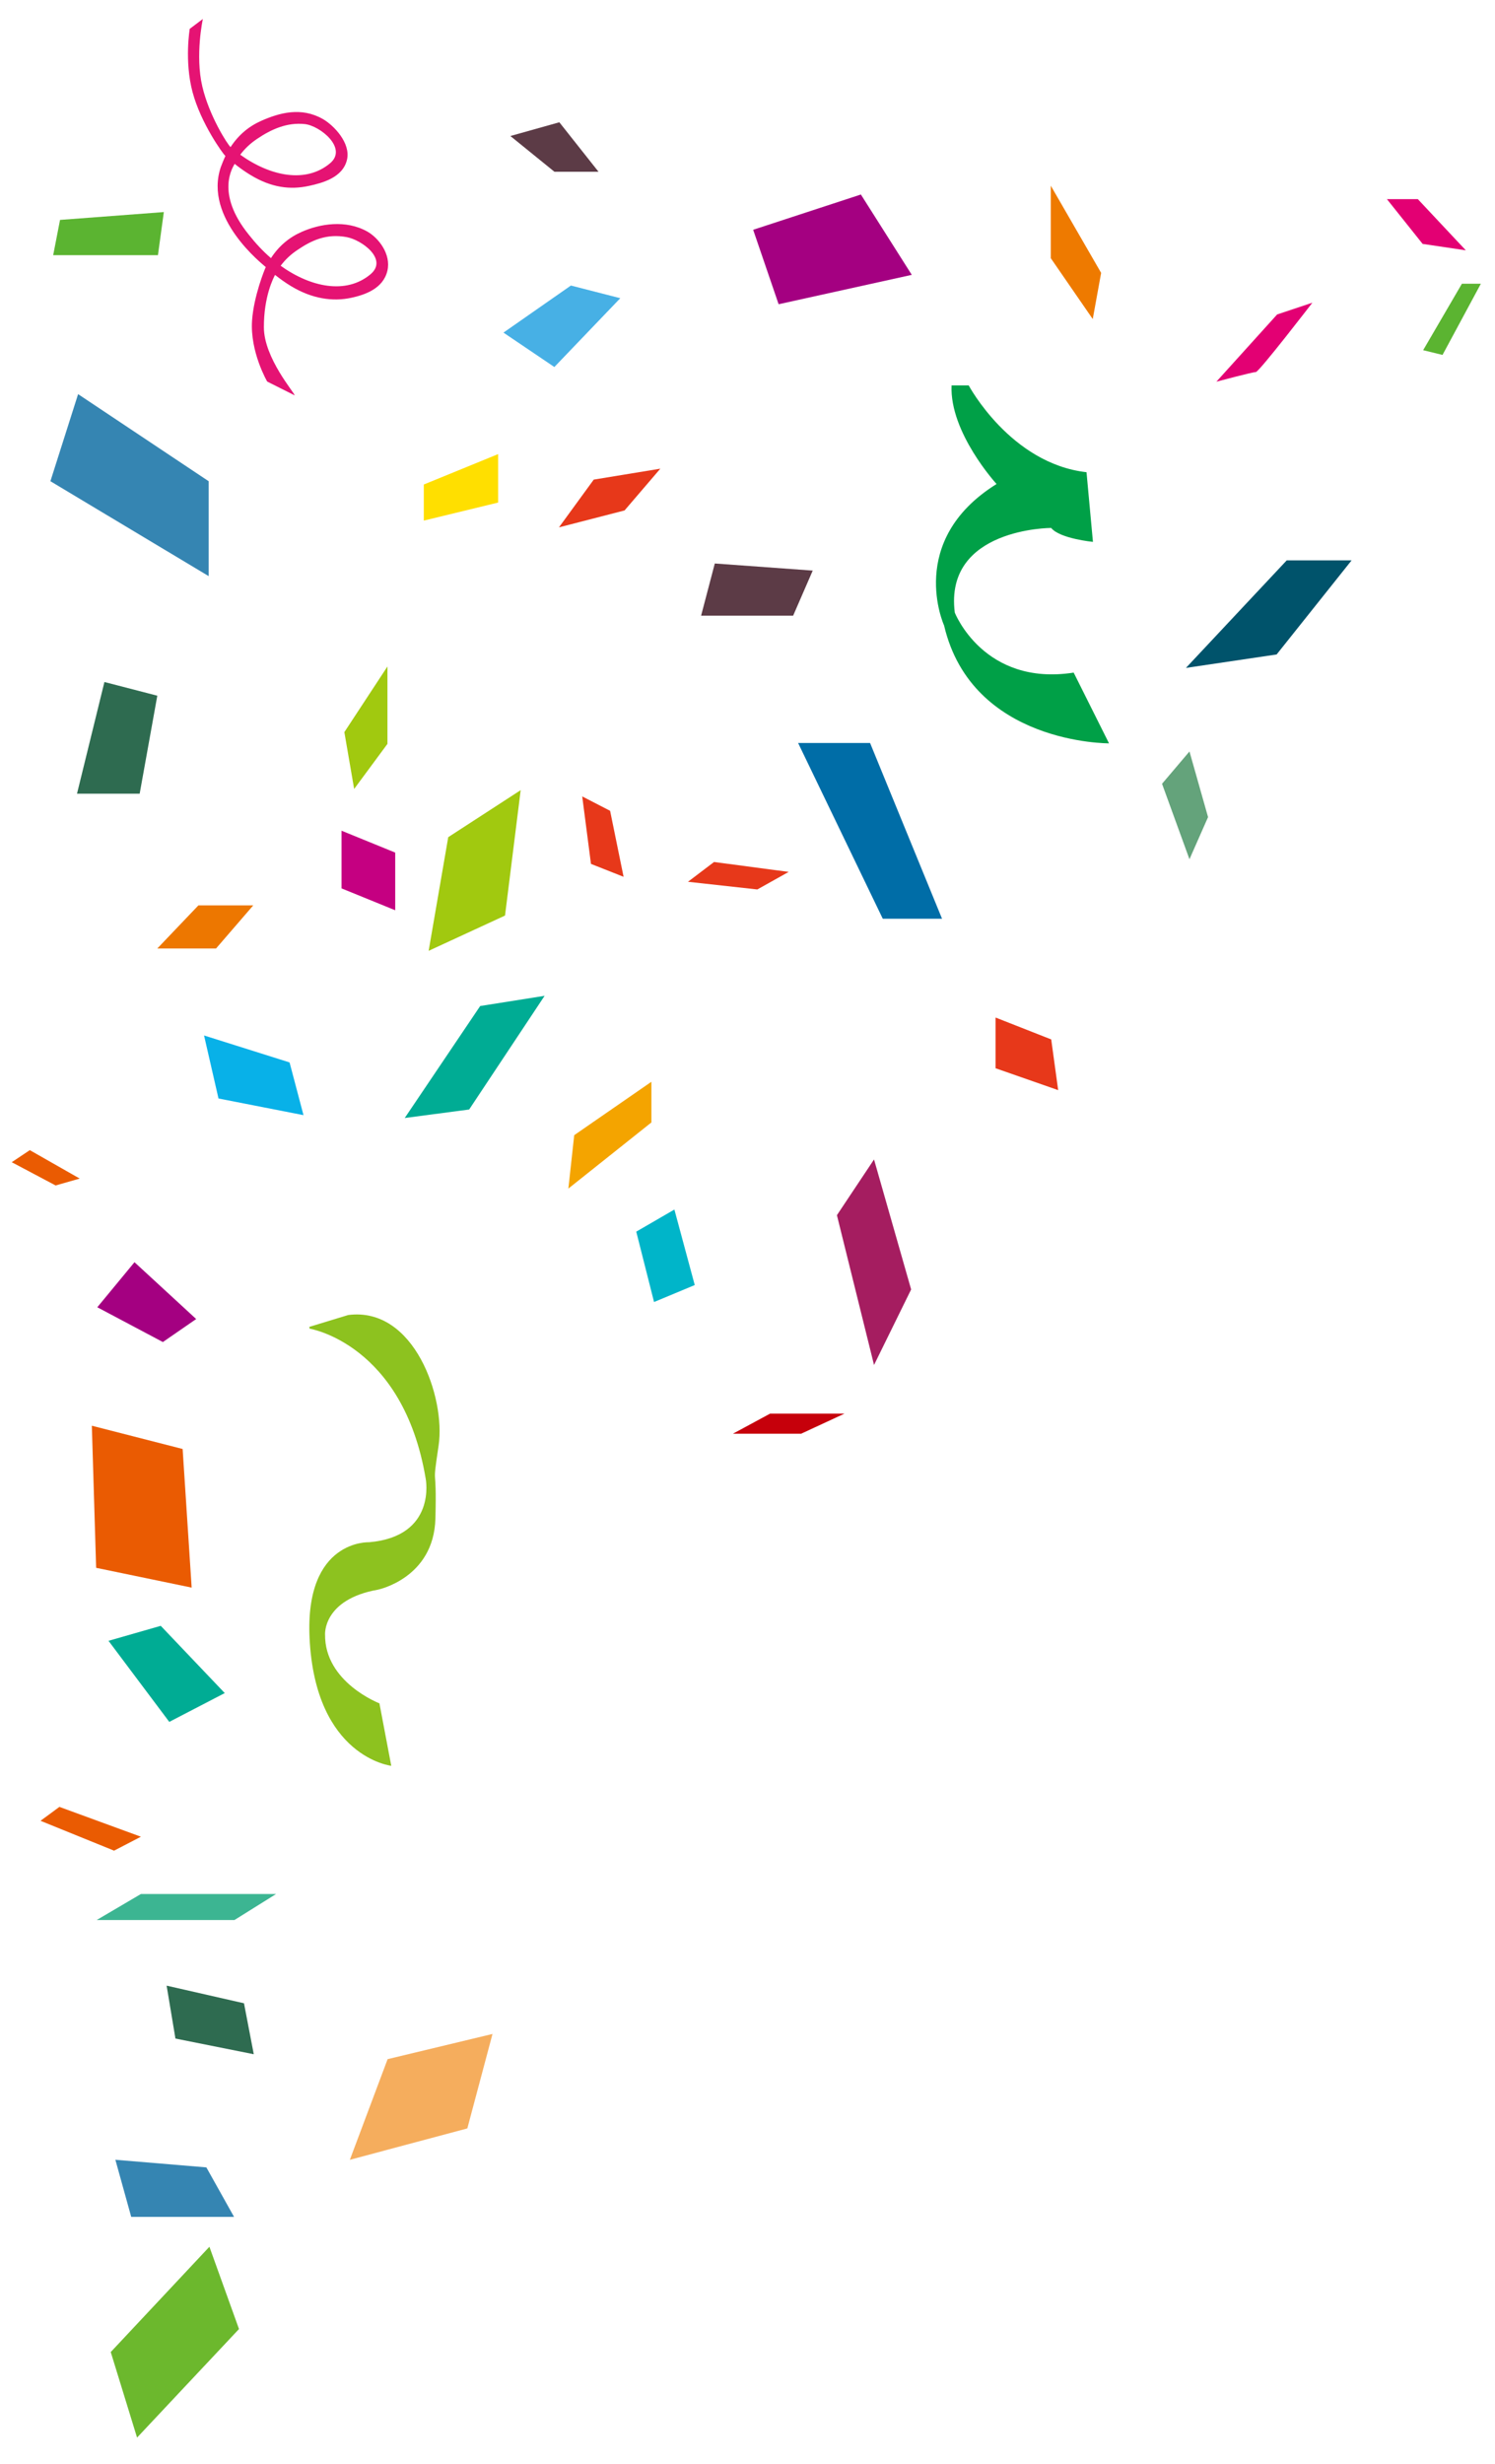 <?xml version="1.0" encoding="utf-8"?>
<!-- Generator: Adobe Illustrator 24.3.0, SVG Export Plug-In . SVG Version: 6.00 Build 0)  -->
<svg version="1.1" id="レイヤー_1" xmlns="http://www.w3.org/2000/svg" xmlns:xlink="http://www.w3.org/1999/xlink" x="0px"
	 y="0px" width="204px" height="336px" viewBox="0 0 204 336" style="enable-background:new 0 0 204 336;" xml:space="preserve">
<style type="text/css">
	.st0{fill:#8DC21F;}
	.st1{fill:#00A047;}
	.st2{fill:#E51373;}
	.st3{fill:#EA5B02;}
	.st4{fill:#00B5C9;}
	.st5{fill:#00536B;}
	.st6{fill:#08B1E8;}
	.st7{fill:#E7381A;}
	.st8{fill:#5BB431;}
	.st9{fill:#64A37B;}
	.st10{fill:#C50081;}
	.st11{fill:#006DA7;}
	.st12{fill:#2E6B50;}
	.st13{fill:#A1C90F;}
	.st14{fill:#5C3B46;}
	.st15{fill:#ED7700;}
	.st16{fill:#A51D60;}
	.st17{fill:#F5AD5D;}
	.st18{fill:#C6000B;}
	.st19{fill:#EE7A00;}
	.st20{fill:#FFDF00;}
	.st21{fill:#00AC94;}
	.st22{fill:#E30073;}
	.st23{fill:#F4A400;}
	.st24{fill:#A40081;}
	.st25{fill:#3CB592;}
	.st26{fill:#3585B2;}
	.st27{fill:#6CB82D;}
	.st28{fill:#47B0E5;}
</style>
<g>
	<path class="st0" d="M42.243,181.196c0,0,12.754,2.039,15.847,20.47c0,0,1.543,7.858-7.728,8.658c0,0-8.776-0.409-8.119,13.084
		c0.79,16.23,11.147,17.405,11.147,17.405l-1.616-8.519c0,0-7.492-2.866-7.418-9.401c0,0-0.294-4.774,7.198-6.098
		c0,0,7.639-1.543,7.859-9.694c0.22-8.153-0.515-3.525,0.44-9.991c0.955-6.462-3.304-18.948-12.339-17.774l-5.306,1.616"/>
	<path class="st1" d="M132.184,52.561c0,0,5.7,10.668,16.076,11.838l0.877,9.5c0,0-4.531-0.439-5.7-1.9c0,0-14.614,0-13.152,11.545
		c0,0,3.945,10.084,16.222,8.184l4.823,9.646c0,0-18.706,0.145-22.506-16.076c0,0-5.261-11.545,7.161-19.291
		c0,0-6.43-7.014-6.138-13.446H132.184z"/>
	<path class="st2" d="M52.866,36.905c0.516-2.263-1.218-4.465-2.74-5.323c-2.945-1.662-6.494-1.055-8.958,0.038
		c-1.722,0.76-3.112,1.928-4.194,3.583c-1.082-0.931-2.088-2.011-3.021-3.193c-4.607-5.694-2.165-9.208-1.936-9.662
		c0.712,0.562,1.445,1.086,2.209,1.545c2.806,1.688,5.356,2.028,7.965,1.453c1.792-0.394,4.602-1.121,5.162-3.58
		c0.517-2.265-1.803-4.687-3.323-5.547c-2.943-1.663-5.912-0.835-8.374,0.257c-1.723,0.763-3.111,1.933-4.193,3.583
		c-0.42-0.356-2.913-4.249-3.856-8.264c-1.003-4.268,0.073-9.208,0.073-9.208l-1.789,1.346c0,0-0.744,4.384,0.378,8.605
		c1.143,4.299,4.154,8.439,4.486,8.74c-0.173,0.353-0.579,1.368-0.623,1.503c-2.38,6.991,5.768,13.305,6.136,13.642
		c-0.174,0.348-1.64,3.979-1.872,7.276c-0.301,4.29,2.066,8.339,2.066,8.339l3.744,1.877c0.048-0.274-4.189-5.067-4.197-9.28
		c-0.01-4.212,1.291-6.695,1.52-7.146c0.713,0.564,1.446,1.087,2.21,1.547c2.806,1.688,5.63,2.141,8.24,1.566
		C49.772,40.209,52.304,39.369,52.866,36.905z M32.784,21.102c0.641-0.867,1.409-1.563,2.303-2.167
		c1.938-1.309,4.077-2.268,6.493-2.014c2.086,0.215,5.916,3.3,3.45,5.354C41.72,25.034,36.898,24.047,32.784,21.102z M38.297,36.245
		c0.642-0.869,1.409-1.567,2.304-2.167c1.938-1.307,3.952-2.251,6.713-1.74c2.041,0.378,5.695,3.022,3.229,5.079
		C47.231,40.175,42.411,39.19,38.297,36.245z"/>
	<polygon class="st3" points="12.532,194.434 13.118,213.811 26.153,216.512 24.92,197.606 	"/>
	<polygon class="st3" points="1.6,158.495 4.067,156.85 10.876,160.727 7.589,161.667 	"/>
	<polygon class="st4" points="86.819,167.966 89.248,177.563 94.801,175.249 92.024,164.952 	"/>
	<polygon class="st5" points="161.828,91.087 175.578,76.421 184.432,76.421 174.202,89.253 	"/>
	<polygon class="st6" points="27.843,141.212 29.815,149.807 41.413,152.079 39.514,144.889 	"/>
	<polygon class="st7" points="81.02,65.407 76.272,71.919 85.224,69.612 90.106,63.915 	"/>
	<polygon class="st7" points="135.849,138.767 135.849,145.683 144.393,148.668 143.444,141.752 	"/>
	<polygon class="st8" points="8.192,29.99 7.257,34.799 21.553,34.799 22.355,28.921 	"/>
	<polygon class="st8" points="199.484,38.694 194.196,47.757 196.839,48.404 202.071,38.694 	"/>
	<polygon class="st9" points="162.308,102.481 158.566,106.889 162.308,117.178 164.845,111.432 	"/>
	<polygon class="st10" points="46.605,113.288 46.605,121.155 53.928,124.137 53.928,116.272 	"/>
	<polyline class="st11" points="108.905,101.323 120.459,125.294 128.546,125.294 118.725,101.323 111.216,101.323 	"/>
	<polygon class="st3" points="5.529,248.313 8.106,246.415 19.227,250.483 15.566,252.384 	"/>
	<polygon class="st12" points="22.736,270.794 23.939,278.011 34.628,280.147 33.293,273.198 	"/>
	<polygon class="st12" points="14.249,93.009 10.508,108.237 19.059,108.237 21.465,94.878 	"/>
	<polygon class="st13" points="46.989,99.844 52.868,90.893 52.868,101.448 48.325,107.594 	"/>
	<polygon class="st13" points="61.164,114.169 58.491,129.669 68.913,124.86 71.05,107.755 	"/>
	<polygon class="st14" points="95.669,83.962 97.538,76.846 110.9,77.815 108.228,83.962 	"/>
	<polygon class="st15" points="27.074,123.471 21.465,129.35 29.48,129.35 34.557,123.471 	"/>
	<polygon class="st14" points="69.644,18.548 76.325,16.675 81.671,23.425 75.657,23.425 	"/>
	<polygon class="st7" points="79.447,108.612 80.641,117.815 85.092,119.575 83.252,110.575 	"/>
	<polygon class="st7" points="93.875,120.255 97.434,117.555 107.62,118.905 103.342,121.3 	"/>
	<polygon class="st16" points="114.201,165.721 119.265,186.149 124.329,175.85 119.265,158.122 	"/>
	<polygon class="st17" points="52.892,280.817 47.739,294.544 63.77,290.264 67.205,277.382 	"/>
	<polygon class="st18" points="100.006,195.526 105.081,192.784 115.234,192.784 109.314,195.526 	"/>
	<polygon class="st19" points="143.386,35.213 143.386,25.324 150.256,37.217 149.111,43.514 	"/>
	<polygon class="st20" points="57.83,66.075 57.83,70.997 67.973,68.536 67.973,61.928 	"/>
	<polygon class="st21" points="74.315,135.805 64.019,151.309 55.227,152.468 65.524,137.196 	"/>
	<polygon class="st21" points="30.668,230.895 23.099,234.823 14.806,223.766 21.936,221.723 	"/>
	<polygon class="st22" points="200.019,34.138 193.467,27.154 189.249,27.154 194.124,33.263 	"/>
	<path class="st22" d="M179.078,41.284c0,0-7.277,9.453-7.712,9.453c-0.436,0-5.384,1.316-5.384,1.316l8.294-9.172L179.078,41.284z"
		/>
	<polygon class="st23" points="88.888,147.526 88.888,153.073 77.557,162.092 78.355,154.81 	"/>
	<polygon class="st24" points="117.471,26.526 124.418,37.483 106.247,41.491 102.773,31.337 	"/>
	<polygon class="st24" points="26.77,179.884 22.225,183.022 13.276,178.278 18.352,172.134 	"/>
	<polygon class="st25" points="31.993,261.844 13.194,261.844 19.224,258.298 37.67,258.298 	"/>
	<polygon class="st26" points="28.471,65.626 28.471,78.567 6.878,65.626 10.657,53.751 	"/>
	<polygon class="st26" points="31.937,302.327 17.905,302.327 15.743,294.54 28.16,295.579 	"/>
	<polygon class="st27" points="28.575,306.403 32.613,317.622 18.702,332.427 15.112,320.761 	"/>
	<polygon class="st28" points="84.64,40.668 75.644,50.053 68.7,45.36 77.903,38.94 	"/>
</g>
</svg>
